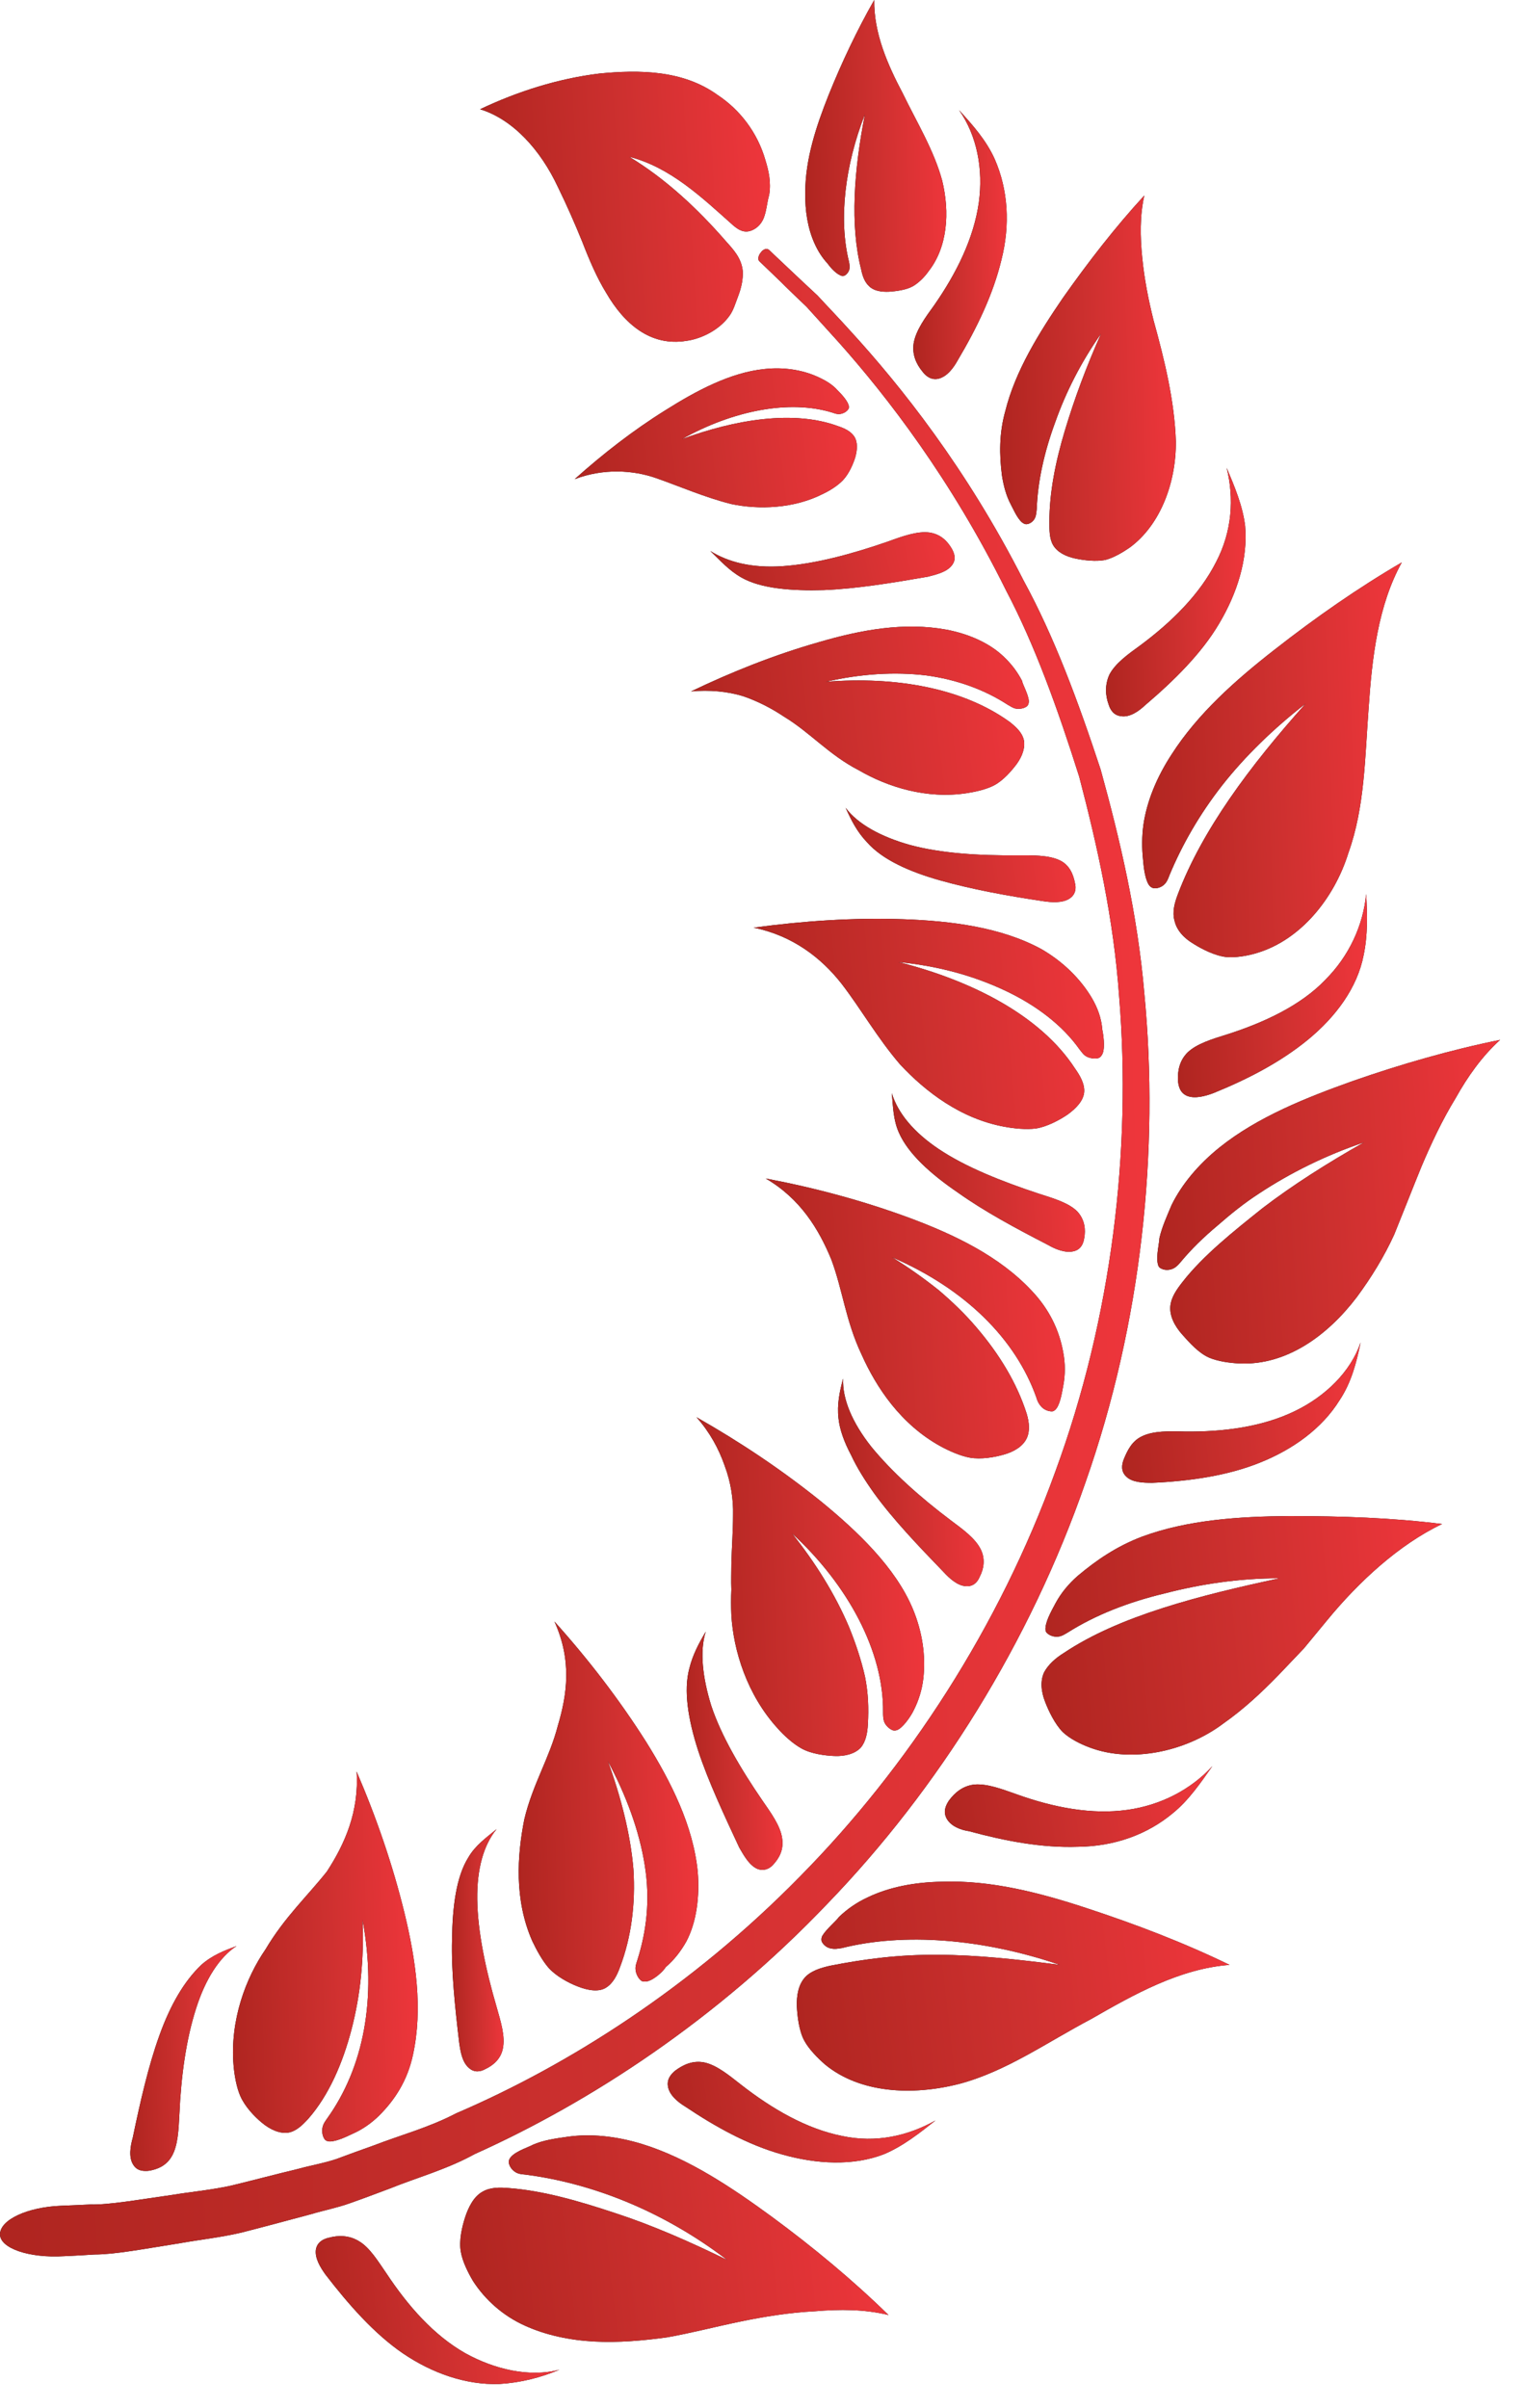 <?xml version="1.0" encoding="UTF-8"?> <svg xmlns="http://www.w3.org/2000/svg" width="19" height="30" viewBox="0 0 19 30" fill="none"> <path d="M9.583 3.115C9.583 3.115 9.677 3.204 9.855 3.372C9.944 3.456 10.054 3.56 10.185 3.681C10.305 3.812 10.447 3.958 10.598 4.126C11.216 4.801 12.043 5.833 12.755 7.236C13.132 7.927 13.43 8.728 13.713 9.587C13.953 10.456 14.173 11.388 14.257 12.372C14.445 14.331 14.226 16.472 13.524 18.467C12.833 20.462 11.687 22.289 10.311 23.713C8.939 25.153 7.359 26.185 5.914 26.834C5.564 27.027 5.192 27.127 4.857 27.263C4.689 27.326 4.522 27.389 4.36 27.446C4.198 27.504 4.035 27.535 3.878 27.582C3.564 27.666 3.271 27.745 3.004 27.813C2.732 27.876 2.476 27.902 2.245 27.944C1.785 28.017 1.429 28.085 1.178 28.085C0.932 28.101 0.796 28.106 0.796 28.106C0.361 28.132 0 28.007 0 27.834C0 27.651 0.345 27.494 0.759 27.478C0.759 27.478 0.885 27.473 1.125 27.462C1.366 27.467 1.711 27.404 2.151 27.342C2.371 27.305 2.617 27.284 2.879 27.227C3.14 27.164 3.418 27.09 3.721 27.017C3.873 26.975 4.03 26.949 4.187 26.897C4.344 26.839 4.501 26.781 4.663 26.724C4.988 26.598 5.344 26.504 5.684 26.326C7.087 25.724 8.62 24.75 9.965 23.378C11.31 22.017 12.451 20.263 13.147 18.336C13.854 16.414 14.1 14.325 13.943 12.409C13.875 11.446 13.671 10.535 13.446 9.676C13.179 8.833 12.896 8.042 12.535 7.356C11.849 5.969 11.049 4.937 10.452 4.267C10.3 4.1 10.164 3.948 10.049 3.822C9.923 3.702 9.813 3.597 9.73 3.513C9.557 3.346 9.463 3.257 9.463 3.257C9.437 3.236 9.447 3.183 9.478 3.147C9.51 3.1 9.557 3.089 9.583 3.115Z" fill="black"></path> <path d="M9.583 3.115C9.583 3.115 9.677 3.204 9.855 3.372C9.944 3.456 10.054 3.56 10.185 3.681C10.305 3.812 10.447 3.958 10.598 4.126C11.216 4.801 12.043 5.833 12.755 7.236C13.132 7.927 13.43 8.728 13.713 9.587C13.953 10.456 14.173 11.388 14.257 12.372C14.445 14.331 14.226 16.472 13.524 18.467C12.833 20.462 11.687 22.289 10.311 23.713C8.939 25.153 7.359 26.185 5.914 26.834C5.564 27.027 5.192 27.127 4.857 27.263C4.689 27.326 4.522 27.389 4.36 27.446C4.198 27.504 4.035 27.535 3.878 27.582C3.564 27.666 3.271 27.745 3.004 27.813C2.732 27.876 2.476 27.902 2.245 27.944C1.785 28.017 1.429 28.085 1.178 28.085C0.932 28.101 0.796 28.106 0.796 28.106C0.361 28.132 0 28.007 0 27.834C0 27.651 0.345 27.494 0.759 27.478C0.759 27.478 0.885 27.473 1.125 27.462C1.366 27.467 1.711 27.404 2.151 27.342C2.371 27.305 2.617 27.284 2.879 27.227C3.14 27.164 3.418 27.09 3.721 27.017C3.873 26.975 4.03 26.949 4.187 26.897C4.344 26.839 4.501 26.781 4.663 26.724C4.988 26.598 5.344 26.504 5.684 26.326C7.087 25.724 8.62 24.75 9.965 23.378C11.31 22.017 12.451 20.263 13.147 18.336C13.854 16.414 14.1 14.325 13.943 12.409C13.875 11.446 13.671 10.535 13.446 9.676C13.179 8.833 12.896 8.042 12.535 7.356C11.849 5.969 11.049 4.937 10.452 4.267C10.3 4.1 10.164 3.948 10.049 3.822C9.923 3.702 9.813 3.597 9.73 3.513C9.557 3.346 9.463 3.257 9.463 3.257C9.437 3.236 9.447 3.183 9.478 3.147C9.51 3.1 9.557 3.089 9.583 3.115Z" fill="url(#paint0_linear_193_4869)"></path> <path d="M9.515 2.717C9.489 2.78 9.442 2.838 9.369 2.869C9.269 2.911 9.196 2.859 9.133 2.806C8.746 2.461 8.353 2.084 7.84 1.953C8.296 2.23 8.694 2.602 9.044 3.005C9.138 3.11 9.238 3.215 9.254 3.377C9.259 3.477 9.238 3.581 9.196 3.691C9.165 3.77 9.138 3.869 9.086 3.937C8.95 4.126 8.714 4.225 8.552 4.246C8.107 4.319 7.778 4.037 7.553 3.649C7.437 3.461 7.343 3.241 7.254 3.011C7.16 2.78 7.061 2.555 6.951 2.33C6.736 1.869 6.391 1.487 5.982 1.361C6.443 1.141 6.951 0.979 7.469 0.916C7.956 0.869 8.505 0.869 8.94 1.183C9.217 1.366 9.437 1.649 9.536 1.995C9.578 2.131 9.609 2.272 9.583 2.429C9.557 2.513 9.552 2.623 9.515 2.717Z" fill="black"></path> <path d="M9.515 2.717C9.489 2.78 9.442 2.838 9.369 2.869C9.269 2.911 9.196 2.859 9.133 2.806C8.746 2.461 8.353 2.084 7.84 1.953C8.296 2.23 8.694 2.602 9.044 3.005C9.138 3.11 9.238 3.215 9.254 3.377C9.259 3.477 9.238 3.581 9.196 3.691C9.165 3.77 9.138 3.869 9.086 3.937C8.95 4.126 8.714 4.225 8.552 4.246C8.107 4.319 7.778 4.037 7.553 3.649C7.437 3.461 7.343 3.241 7.254 3.011C7.16 2.78 7.061 2.555 6.951 2.33C6.736 1.869 6.391 1.487 5.982 1.361C6.443 1.141 6.951 0.979 7.469 0.916C7.956 0.869 8.505 0.869 8.94 1.183C9.217 1.366 9.437 1.649 9.536 1.995C9.578 2.131 9.609 2.272 9.583 2.429C9.557 2.513 9.552 2.623 9.515 2.717Z" fill="url(#paint1_linear_193_4869)"></path> <path d="M10.573 5.047C10.578 5.068 10.578 5.089 10.567 5.1C10.546 5.131 10.505 5.152 10.468 5.157C10.431 5.162 10.405 5.152 10.374 5.141C9.835 4.974 9.128 5.115 8.495 5.471C9.159 5.225 9.892 5.105 10.442 5.309C10.52 5.335 10.599 5.372 10.641 5.435C10.688 5.503 10.682 5.602 10.656 5.696C10.63 5.78 10.578 5.901 10.505 5.979C10.442 6.047 10.342 6.11 10.264 6.147C9.892 6.34 9.447 6.351 9.107 6.278C8.777 6.194 8.479 6.063 8.181 5.958C7.888 5.854 7.516 5.833 7.16 5.969C7.511 5.655 7.888 5.361 8.291 5.11C8.673 4.869 9.102 4.639 9.526 4.597C9.761 4.571 9.992 4.607 10.18 4.691C10.274 4.733 10.368 4.785 10.437 4.864C10.468 4.895 10.552 4.979 10.573 5.047Z" fill="black"></path> <path d="M10.573 5.047C10.578 5.068 10.578 5.089 10.567 5.1C10.546 5.131 10.505 5.152 10.468 5.157C10.431 5.162 10.405 5.152 10.374 5.141C9.835 4.974 9.128 5.115 8.495 5.471C9.159 5.225 9.892 5.105 10.442 5.309C10.52 5.335 10.599 5.372 10.641 5.435C10.688 5.503 10.682 5.602 10.656 5.696C10.63 5.78 10.578 5.901 10.505 5.979C10.442 6.047 10.342 6.11 10.264 6.147C9.892 6.34 9.447 6.351 9.107 6.278C8.777 6.194 8.479 6.063 8.181 5.958C7.888 5.854 7.516 5.833 7.16 5.969C7.511 5.655 7.888 5.361 8.291 5.11C8.673 4.869 9.102 4.639 9.526 4.597C9.761 4.571 9.992 4.607 10.18 4.691C10.274 4.733 10.368 4.785 10.437 4.864C10.468 4.895 10.552 4.979 10.573 5.047Z" fill="url(#paint2_linear_193_4869)"></path> <path d="M11.86 7.042C11.917 6.969 11.891 6.896 11.86 6.838C11.802 6.738 11.718 6.655 11.582 6.634C11.43 6.613 11.242 6.681 11.069 6.744C10.619 6.901 10.153 7.026 9.75 7.053C9.373 7.079 9.075 7.005 8.85 6.864C8.97 6.979 9.08 7.105 9.237 7.194C9.483 7.335 9.871 7.362 10.263 7.351C10.666 7.335 11.111 7.262 11.561 7.184C11.666 7.157 11.797 7.126 11.86 7.042Z" fill="black"></path> <path d="M11.86 7.042C11.917 6.969 11.891 6.896 11.86 6.838C11.802 6.738 11.718 6.655 11.582 6.634C11.43 6.613 11.242 6.681 11.069 6.744C10.619 6.901 10.153 7.026 9.75 7.053C9.373 7.079 9.075 7.005 8.85 6.864C8.97 6.979 9.08 7.105 9.237 7.194C9.483 7.335 9.871 7.362 10.263 7.351C10.666 7.335 11.111 7.262 11.561 7.184C11.666 7.157 11.797 7.126 11.86 7.042Z" fill="url(#paint3_linear_193_4869)"></path> <path d="M12.818 8.733C12.818 8.76 12.813 8.78 12.797 8.796C12.76 8.828 12.703 8.833 12.661 8.828C12.619 8.822 12.588 8.796 12.556 8.78C12.268 8.592 11.923 8.466 11.541 8.414C11.148 8.367 10.724 8.393 10.29 8.493C11.164 8.424 11.996 8.571 12.582 8.995C12.661 9.058 12.734 9.126 12.755 9.215C12.776 9.309 12.739 9.419 12.666 9.519C12.603 9.603 12.499 9.723 12.389 9.781C12.294 9.833 12.153 9.864 12.049 9.88C11.541 9.959 11.054 9.801 10.703 9.597C10.327 9.404 10.096 9.126 9.767 8.927C9.61 8.822 9.437 8.733 9.254 8.671C9.06 8.613 8.84 8.592 8.61 8.613C9.123 8.367 9.651 8.157 10.201 8C10.735 7.843 11.269 7.749 11.787 7.843C12.069 7.896 12.331 8.011 12.509 8.184C12.603 8.273 12.677 8.372 12.734 8.482C12.739 8.524 12.813 8.65 12.818 8.733Z" fill="black"></path> <path d="M12.818 8.733C12.818 8.76 12.813 8.78 12.797 8.796C12.76 8.828 12.703 8.833 12.661 8.828C12.619 8.822 12.588 8.796 12.556 8.78C12.268 8.592 11.923 8.466 11.541 8.414C11.148 8.367 10.724 8.393 10.29 8.493C11.164 8.424 11.996 8.571 12.582 8.995C12.661 9.058 12.734 9.126 12.755 9.215C12.776 9.309 12.739 9.419 12.666 9.519C12.603 9.603 12.499 9.723 12.389 9.781C12.294 9.833 12.153 9.864 12.049 9.88C11.541 9.959 11.054 9.801 10.703 9.597C10.327 9.404 10.096 9.126 9.767 8.927C9.61 8.822 9.437 8.733 9.254 8.671C9.06 8.613 8.84 8.592 8.61 8.613C9.123 8.367 9.651 8.157 10.201 8C10.735 7.843 11.269 7.749 11.787 7.843C12.069 7.896 12.331 8.011 12.509 8.184C12.603 8.273 12.677 8.372 12.734 8.482C12.739 8.524 12.813 8.65 12.818 8.733Z" fill="url(#paint4_linear_193_4869)"></path> <path d="M13.325 11.194C13.404 11.142 13.409 11.063 13.393 11.001C13.372 10.891 13.325 10.776 13.205 10.718C13.064 10.65 12.86 10.655 12.676 10.655C12.19 10.66 11.713 10.629 11.331 10.524C10.98 10.425 10.687 10.268 10.536 10.063C10.604 10.215 10.677 10.362 10.803 10.493C10.991 10.707 11.326 10.859 11.719 10.969C12.111 11.079 12.54 11.158 12.995 11.226C13.1 11.242 13.236 11.252 13.325 11.194Z" fill="black"></path> <path d="M13.325 11.194C13.404 11.142 13.409 11.063 13.393 11.001C13.372 10.891 13.325 10.776 13.205 10.718C13.064 10.65 12.86 10.655 12.676 10.655C12.19 10.66 11.713 10.629 11.331 10.524C10.98 10.425 10.687 10.268 10.536 10.063C10.604 10.215 10.677 10.362 10.803 10.493C10.991 10.707 11.326 10.859 11.719 10.969C12.111 11.079 12.54 11.158 12.995 11.226C13.1 11.242 13.236 11.252 13.325 11.194Z" fill="url(#paint5_linear_193_4869)"></path> <path d="M13.739 13.121C13.728 13.147 13.712 13.168 13.691 13.179C13.644 13.194 13.581 13.184 13.54 13.163C13.498 13.142 13.477 13.105 13.451 13.074C13.236 12.77 12.906 12.519 12.514 12.336C12.121 12.152 11.682 12.032 11.195 11.985C12.105 12.215 12.964 12.65 13.393 13.31C13.456 13.399 13.513 13.498 13.508 13.598C13.503 13.708 13.409 13.807 13.299 13.886C13.199 13.954 13.042 14.037 12.906 14.058C12.786 14.074 12.634 14.058 12.519 14.037C11.969 13.938 11.53 13.598 11.216 13.262C10.928 12.927 10.729 12.571 10.483 12.252C10.232 11.933 9.876 11.655 9.389 11.556C10.012 11.472 10.63 11.43 11.252 11.451C11.849 11.472 12.472 11.55 12.974 11.823C13.246 11.98 13.461 12.194 13.602 12.43C13.676 12.556 13.723 12.687 13.733 12.823C13.744 12.875 13.77 13.037 13.739 13.121Z" fill="black"></path> <path d="M13.739 13.121C13.728 13.147 13.712 13.168 13.691 13.179C13.644 13.194 13.581 13.184 13.54 13.163C13.498 13.142 13.477 13.105 13.451 13.074C13.236 12.77 12.906 12.519 12.514 12.336C12.121 12.152 11.682 12.032 11.195 11.985C12.105 12.215 12.964 12.65 13.393 13.31C13.456 13.399 13.513 13.498 13.508 13.598C13.503 13.708 13.409 13.807 13.299 13.886C13.199 13.954 13.042 14.037 12.906 14.058C12.786 14.074 12.634 14.058 12.519 14.037C11.969 13.938 11.53 13.598 11.216 13.262C10.928 12.927 10.729 12.571 10.483 12.252C10.232 11.933 9.876 11.655 9.389 11.556C10.012 11.472 10.63 11.43 11.252 11.451C11.849 11.472 12.472 11.55 12.974 11.823C13.246 11.98 13.461 12.194 13.602 12.43C13.676 12.556 13.723 12.687 13.733 12.823C13.744 12.875 13.77 13.037 13.739 13.121Z" fill="url(#paint6_linear_193_4869)"></path> <path d="M13.378 15.587C13.466 15.566 13.498 15.493 13.508 15.425C13.529 15.315 13.514 15.194 13.425 15.095C13.32 14.985 13.121 14.927 12.943 14.87C12.483 14.718 12.033 14.54 11.697 14.315C11.383 14.105 11.185 13.864 11.111 13.618C11.127 13.781 11.127 13.948 11.2 14.111C11.315 14.372 11.593 14.624 11.938 14.859C12.263 15.09 12.65 15.299 13.058 15.509C13.147 15.561 13.273 15.613 13.378 15.587Z" fill="black"></path> <path d="M13.378 15.587C13.466 15.566 13.498 15.493 13.508 15.425C13.529 15.315 13.514 15.194 13.425 15.095C13.32 14.985 13.121 14.927 12.943 14.87C12.483 14.718 12.033 14.54 11.697 14.315C11.383 14.105 11.185 13.864 11.111 13.618C11.127 13.781 11.127 13.948 11.2 14.111C11.315 14.372 11.593 14.624 11.938 14.859C12.263 15.09 12.65 15.299 13.058 15.509C13.147 15.561 13.273 15.613 13.378 15.587Z" fill="url(#paint7_linear_193_4869)"></path> <path d="M13.163 17.545C13.148 17.566 13.127 17.582 13.106 17.582C13.053 17.582 13.001 17.556 12.97 17.519C12.938 17.483 12.922 17.446 12.912 17.409C12.656 16.687 12.033 16.058 11.112 15.661C11.316 15.786 11.515 15.928 11.698 16.074C11.87 16.221 12.028 16.373 12.169 16.54C12.451 16.87 12.671 17.231 12.792 17.613C12.823 17.718 12.834 17.828 12.792 17.917C12.745 18.017 12.635 18.085 12.504 18.121C12.394 18.153 12.221 18.184 12.08 18.158C11.965 18.137 11.823 18.074 11.719 18.017C11.222 17.744 10.918 17.284 10.735 16.875C10.536 16.456 10.499 16.069 10.358 15.692C10.201 15.31 9.971 14.933 9.541 14.681C10.154 14.797 10.756 14.959 11.337 15.174C11.897 15.383 12.451 15.65 12.849 16.074C13.08 16.315 13.2 16.582 13.247 16.849C13.273 16.985 13.273 17.127 13.247 17.263C13.237 17.31 13.216 17.472 13.163 17.545Z" fill="black"></path> <path d="M13.163 17.545C13.148 17.566 13.127 17.582 13.106 17.582C13.053 17.582 13.001 17.556 12.97 17.519C12.938 17.483 12.922 17.446 12.912 17.409C12.656 16.687 12.033 16.058 11.112 15.661C11.316 15.786 11.515 15.928 11.698 16.074C11.87 16.221 12.028 16.373 12.169 16.54C12.451 16.87 12.671 17.231 12.792 17.613C12.823 17.718 12.834 17.828 12.792 17.917C12.745 18.017 12.635 18.085 12.504 18.121C12.394 18.153 12.221 18.184 12.08 18.158C11.965 18.137 11.823 18.074 11.719 18.017C11.222 17.744 10.918 17.284 10.735 16.875C10.536 16.456 10.499 16.069 10.358 15.692C10.201 15.31 9.971 14.933 9.541 14.681C10.154 14.797 10.756 14.959 11.337 15.174C11.897 15.383 12.451 15.65 12.849 16.074C13.08 16.315 13.2 16.582 13.247 16.849C13.273 16.985 13.273 17.127 13.247 17.263C13.237 17.31 13.216 17.472 13.163 17.545Z" fill="url(#paint8_linear_193_4869)"></path> <path d="M12.038 19.76C12.127 19.765 12.179 19.708 12.205 19.645C12.257 19.545 12.278 19.425 12.221 19.305C12.153 19.163 11.991 19.048 11.844 18.938C11.462 18.65 11.116 18.341 10.855 18.022C10.619 17.723 10.494 17.43 10.504 17.174C10.462 17.331 10.426 17.493 10.447 17.671C10.462 17.812 10.52 17.969 10.604 18.127C10.677 18.284 10.776 18.441 10.891 18.603C11.127 18.928 11.436 19.252 11.755 19.582C11.828 19.661 11.928 19.755 12.038 19.76Z" fill="black"></path> <path d="M12.038 19.76C12.127 19.765 12.179 19.708 12.205 19.645C12.257 19.545 12.278 19.425 12.221 19.305C12.153 19.163 11.991 19.048 11.844 18.938C11.462 18.65 11.116 18.341 10.855 18.022C10.619 17.723 10.494 17.43 10.504 17.174C10.462 17.331 10.426 17.493 10.447 17.671C10.462 17.812 10.52 17.969 10.604 18.127C10.677 18.284 10.776 18.441 10.891 18.603C11.127 18.928 11.436 19.252 11.755 19.582C11.828 19.661 11.928 19.755 12.038 19.76Z" fill="url(#paint9_linear_193_4869)"></path> <path d="M11.2 21.54C11.174 21.556 11.153 21.561 11.127 21.556C11.08 21.54 11.033 21.493 11.017 21.451C11.002 21.409 11.002 21.367 11.002 21.331C11.012 20.577 10.567 19.744 9.866 19.1C10.159 19.467 10.405 19.86 10.578 20.268C10.661 20.472 10.729 20.676 10.777 20.886C10.818 21.09 10.824 21.284 10.813 21.477C10.808 21.587 10.787 21.697 10.724 21.771C10.651 21.849 10.525 21.881 10.394 21.875C10.279 21.87 10.107 21.849 9.986 21.781C9.882 21.724 9.766 21.619 9.688 21.53C9.306 21.111 9.138 20.561 9.112 20.121C9.107 20.011 9.107 19.907 9.112 19.802C9.107 19.692 9.112 19.587 9.112 19.483C9.117 19.273 9.133 19.074 9.133 18.875C9.138 18.681 9.107 18.467 9.028 18.257C8.955 18.048 8.845 17.844 8.678 17.655C9.222 17.964 9.74 18.31 10.227 18.702C10.688 19.079 11.159 19.53 11.373 20.043C11.493 20.331 11.535 20.629 11.504 20.907C11.488 21.048 11.446 21.184 11.384 21.305C11.363 21.352 11.279 21.488 11.2 21.54Z" fill="black"></path> <path d="M11.2 21.54C11.174 21.556 11.153 21.561 11.127 21.556C11.08 21.54 11.033 21.493 11.017 21.451C11.002 21.409 11.002 21.367 11.002 21.331C11.012 20.577 10.567 19.744 9.866 19.1C10.159 19.467 10.405 19.86 10.578 20.268C10.661 20.472 10.729 20.676 10.777 20.886C10.818 21.09 10.824 21.284 10.813 21.477C10.808 21.587 10.787 21.697 10.724 21.771C10.651 21.849 10.525 21.881 10.394 21.875C10.279 21.87 10.107 21.849 9.986 21.781C9.882 21.724 9.766 21.619 9.688 21.53C9.306 21.111 9.138 20.561 9.112 20.121C9.107 20.011 9.107 19.907 9.112 19.802C9.107 19.692 9.112 19.587 9.112 19.483C9.117 19.273 9.133 19.074 9.133 18.875C9.138 18.681 9.107 18.467 9.028 18.257C8.955 18.048 8.845 17.844 8.678 17.655C9.222 17.964 9.74 18.31 10.227 18.702C10.688 19.079 11.159 19.53 11.373 20.043C11.493 20.331 11.535 20.629 11.504 20.907C11.488 21.048 11.446 21.184 11.384 21.305C11.363 21.352 11.279 21.488 11.2 21.54Z" fill="url(#paint10_linear_193_4869)"></path> <path d="M9.431 23.279C9.515 23.315 9.588 23.279 9.63 23.232C9.709 23.148 9.766 23.043 9.745 22.902C9.724 22.745 9.604 22.582 9.499 22.43C9.227 22.033 8.986 21.624 8.861 21.247C8.756 20.907 8.714 20.572 8.793 20.326C8.709 20.467 8.63 20.614 8.588 20.786C8.515 21.059 8.573 21.42 8.698 21.807C8.824 22.19 9.023 22.614 9.211 23.017C9.269 23.116 9.332 23.232 9.431 23.279Z" fill="black"></path> <path d="M9.431 23.279C9.515 23.315 9.588 23.279 9.63 23.232C9.709 23.148 9.766 23.043 9.745 22.902C9.724 22.745 9.604 22.582 9.499 22.43C9.227 22.033 8.986 21.624 8.861 21.247C8.756 20.907 8.714 20.572 8.793 20.326C8.709 20.467 8.63 20.614 8.588 20.786C8.515 21.059 8.573 21.42 8.698 21.807C8.824 22.19 9.023 22.614 9.211 23.017C9.269 23.116 9.332 23.232 9.431 23.279Z" fill="url(#paint11_linear_193_4869)"></path> <path d="M8.065 24.682C8.039 24.687 8.013 24.687 7.992 24.677C7.95 24.645 7.924 24.588 7.919 24.541C7.913 24.493 7.929 24.457 7.94 24.42C8.055 24.059 8.102 23.671 8.034 23.242C7.966 22.807 7.803 22.368 7.573 21.938C7.735 22.383 7.856 22.849 7.892 23.289C7.919 23.718 7.866 24.132 7.725 24.504C7.688 24.608 7.636 24.708 7.552 24.76C7.463 24.818 7.327 24.797 7.196 24.745C7.086 24.703 6.929 24.619 6.835 24.514C6.757 24.425 6.683 24.289 6.631 24.179C6.406 23.666 6.443 23.116 6.532 22.666C6.636 22.226 6.846 21.902 6.95 21.498C7.065 21.111 7.128 20.687 6.908 20.2C7.327 20.666 7.714 21.169 8.049 21.697C8.363 22.2 8.636 22.745 8.693 23.315C8.719 23.629 8.678 23.944 8.552 24.184C8.484 24.305 8.4 24.415 8.295 24.504C8.269 24.551 8.154 24.661 8.065 24.682Z" fill="black"></path> <path d="M8.065 24.682C8.039 24.687 8.013 24.687 7.992 24.677C7.95 24.645 7.924 24.588 7.919 24.541C7.913 24.493 7.929 24.457 7.94 24.42C8.055 24.059 8.102 23.671 8.034 23.242C7.966 22.807 7.803 22.368 7.573 21.938C7.735 22.383 7.856 22.849 7.892 23.289C7.919 23.718 7.866 24.132 7.725 24.504C7.688 24.608 7.636 24.708 7.552 24.76C7.463 24.818 7.327 24.797 7.196 24.745C7.086 24.703 6.929 24.619 6.835 24.514C6.757 24.425 6.683 24.289 6.631 24.179C6.406 23.666 6.443 23.116 6.532 22.666C6.636 22.226 6.846 21.902 6.95 21.498C7.065 21.111 7.128 20.687 6.908 20.2C7.327 20.666 7.714 21.169 8.049 21.697C8.363 22.2 8.636 22.745 8.693 23.315C8.719 23.629 8.678 23.944 8.552 24.184C8.484 24.305 8.4 24.415 8.295 24.504C8.269 24.551 8.154 24.661 8.065 24.682Z" fill="url(#paint12_linear_193_4869)"></path> <path d="M5.841 25.76C5.909 25.823 5.988 25.808 6.045 25.776C6.145 25.729 6.239 25.65 6.265 25.52C6.297 25.368 6.239 25.184 6.187 25.001C6.051 24.535 5.951 24.064 5.946 23.661C5.941 23.284 6.024 22.985 6.187 22.786C6.061 22.891 5.925 22.985 5.836 23.137C5.684 23.378 5.637 23.755 5.632 24.158C5.621 24.551 5.668 24.996 5.721 25.446C5.737 25.556 5.757 25.687 5.841 25.76Z" fill="black"></path> <path d="M5.841 25.76C5.909 25.823 5.988 25.808 6.045 25.776C6.145 25.729 6.239 25.65 6.265 25.52C6.297 25.368 6.239 25.184 6.187 25.001C6.051 24.535 5.951 24.064 5.946 23.661C5.941 23.284 6.024 22.985 6.187 22.786C6.061 22.891 5.925 22.985 5.836 23.137C5.684 23.378 5.637 23.755 5.632 24.158C5.621 24.551 5.668 24.996 5.721 25.446C5.737 25.556 5.757 25.687 5.841 25.76Z" fill="url(#paint13_linear_193_4869)"></path> <path d="M4.108 26.677C4.082 26.677 4.056 26.666 4.046 26.651C4.014 26.609 4.009 26.546 4.019 26.499C4.03 26.451 4.056 26.42 4.077 26.389C4.527 25.76 4.7 24.902 4.517 23.917C4.537 24.41 4.49 24.855 4.38 25.279C4.271 25.698 4.098 26.101 3.841 26.394C3.768 26.473 3.69 26.551 3.59 26.567C3.486 26.582 3.365 26.53 3.26 26.441C3.171 26.368 3.051 26.242 2.994 26.111C2.946 26.001 2.92 25.849 2.91 25.729C2.863 25.169 3.062 24.64 3.308 24.284C3.543 23.886 3.831 23.619 4.072 23.315C4.297 22.97 4.475 22.567 4.443 22.069C4.689 22.64 4.893 23.232 5.04 23.834C5.181 24.415 5.27 25.027 5.145 25.598C5.077 25.917 4.92 26.158 4.726 26.352C4.626 26.451 4.511 26.53 4.391 26.582C4.344 26.603 4.203 26.677 4.108 26.677Z" fill="black"></path> <path d="M4.108 26.677C4.082 26.677 4.056 26.666 4.046 26.651C4.014 26.609 4.009 26.546 4.019 26.499C4.03 26.451 4.056 26.42 4.077 26.389C4.527 25.76 4.7 24.902 4.517 23.917C4.537 24.41 4.49 24.855 4.38 25.279C4.271 25.698 4.098 26.101 3.841 26.394C3.768 26.473 3.69 26.551 3.59 26.567C3.486 26.582 3.365 26.53 3.26 26.441C3.171 26.368 3.051 26.242 2.994 26.111C2.946 26.001 2.92 25.849 2.91 25.729C2.863 25.169 3.062 24.64 3.308 24.284C3.543 23.886 3.831 23.619 4.072 23.315C4.297 22.97 4.475 22.567 4.443 22.069C4.689 22.64 4.893 23.232 5.04 23.834C5.181 24.415 5.27 25.027 5.145 25.598C5.077 25.917 4.92 26.158 4.726 26.352C4.626 26.451 4.511 26.53 4.391 26.582C4.344 26.603 4.203 26.677 4.108 26.677Z" fill="url(#paint14_linear_193_4869)"></path> <path d="M1.659 26.965C1.706 27.043 1.78 27.048 1.848 27.043C1.958 27.027 2.073 26.98 2.141 26.86C2.219 26.724 2.225 26.525 2.235 26.341C2.256 25.86 2.319 25.404 2.444 25.017C2.559 24.656 2.732 24.383 2.947 24.242C2.795 24.299 2.643 24.357 2.507 24.478C2.293 24.682 2.12 24.98 1.984 25.362C1.848 25.739 1.748 26.179 1.654 26.63C1.623 26.739 1.602 26.876 1.659 26.965Z" fill="black"></path> <path d="M1.659 26.965C1.706 27.043 1.78 27.048 1.848 27.043C1.958 27.027 2.073 26.98 2.141 26.86C2.219 26.724 2.225 26.525 2.235 26.341C2.256 25.86 2.319 25.404 2.444 25.017C2.559 24.656 2.732 24.383 2.947 24.242C2.795 24.299 2.643 24.357 2.507 24.478C2.293 24.682 2.12 24.98 1.984 25.362C1.848 25.739 1.748 26.179 1.654 26.63C1.623 26.739 1.602 26.876 1.659 26.965Z" fill="url(#paint15_linear_193_4869)"></path> <path d="M10.468 3.429C10.483 3.44 10.504 3.44 10.52 3.435C10.551 3.419 10.578 3.382 10.583 3.351C10.588 3.32 10.583 3.288 10.578 3.262C10.447 2.738 10.525 2.063 10.776 1.424C10.64 2.121 10.588 2.801 10.729 3.356C10.745 3.435 10.771 3.513 10.829 3.566C10.886 3.623 10.98 3.639 11.08 3.634C11.164 3.628 11.289 3.613 11.373 3.566C11.446 3.524 11.52 3.45 11.567 3.382C11.807 3.079 11.834 2.644 11.739 2.251C11.635 1.869 11.425 1.529 11.247 1.162C11.059 0.806 10.886 0.414 10.892 0C10.677 0.377 10.489 0.775 10.326 1.178C10.169 1.571 10.033 1.984 10.033 2.393C10.028 2.628 10.065 2.848 10.148 3.032C10.19 3.126 10.243 3.21 10.311 3.283C10.332 3.314 10.405 3.403 10.468 3.429Z" fill="black"></path> <path d="M10.468 3.429C10.483 3.44 10.504 3.44 10.52 3.435C10.551 3.419 10.578 3.382 10.583 3.351C10.588 3.32 10.583 3.288 10.578 3.262C10.447 2.738 10.525 2.063 10.776 1.424C10.64 2.121 10.588 2.801 10.729 3.356C10.745 3.435 10.771 3.513 10.829 3.566C10.886 3.623 10.98 3.639 11.08 3.634C11.164 3.628 11.289 3.613 11.373 3.566C11.446 3.524 11.52 3.45 11.567 3.382C11.807 3.079 11.834 2.644 11.739 2.251C11.635 1.869 11.425 1.529 11.247 1.162C11.059 0.806 10.886 0.414 10.892 0C10.677 0.377 10.489 0.775 10.326 1.178C10.169 1.571 10.033 1.984 10.033 2.393C10.028 2.628 10.065 2.848 10.148 3.032C10.19 3.126 10.243 3.21 10.311 3.283C10.332 3.314 10.405 3.403 10.468 3.429Z" fill="url(#paint16_linear_193_4869)"></path> <path d="M11.692 4.718C11.603 4.738 11.535 4.686 11.493 4.629C11.415 4.534 11.363 4.419 11.383 4.278C11.41 4.115 11.53 3.953 11.64 3.801C11.917 3.403 12.132 2.969 12.195 2.524C12.252 2.11 12.174 1.691 11.949 1.372C12.121 1.56 12.289 1.749 12.394 1.984C12.561 2.367 12.587 2.801 12.477 3.236C12.373 3.67 12.169 4.089 11.933 4.487C11.881 4.581 11.802 4.691 11.692 4.718Z" fill="black"></path> <path d="M11.692 4.718C11.603 4.738 11.535 4.686 11.493 4.629C11.415 4.534 11.363 4.419 11.383 4.278C11.41 4.115 11.53 3.953 11.64 3.801C11.917 3.403 12.132 2.969 12.195 2.524C12.252 2.11 12.174 1.691 11.949 1.372C12.121 1.56 12.289 1.749 12.394 1.984C12.561 2.367 12.587 2.801 12.477 3.236C12.373 3.67 12.169 4.089 11.933 4.487C11.881 4.581 11.802 4.691 11.692 4.718Z" fill="url(#paint17_linear_193_4869)"></path> <path d="M12.734 6.508C12.755 6.524 12.776 6.534 12.797 6.529C12.839 6.524 12.881 6.487 12.896 6.45C12.912 6.414 12.912 6.377 12.917 6.341C12.928 6 13.011 5.628 13.148 5.257C13.278 4.89 13.467 4.513 13.718 4.157C13.535 4.566 13.388 4.963 13.268 5.361C13.148 5.759 13.074 6.142 13.074 6.503C13.074 6.602 13.074 6.712 13.121 6.791C13.174 6.88 13.278 6.932 13.399 6.958C13.498 6.979 13.655 7 13.776 6.974C13.875 6.948 13.99 6.88 14.074 6.822C14.461 6.539 14.655 6.005 14.65 5.498C14.634 4.995 14.508 4.482 14.372 3.99C14.309 3.738 14.257 3.477 14.231 3.209C14.205 2.948 14.2 2.691 14.257 2.435C13.891 2.833 13.556 3.267 13.242 3.712C12.949 4.141 12.65 4.618 12.525 5.121C12.446 5.403 12.451 5.67 12.483 5.922C12.504 6.053 12.535 6.173 12.593 6.283C12.614 6.32 12.671 6.456 12.734 6.508Z" fill="black"></path> <path d="M12.734 6.508C12.755 6.524 12.776 6.534 12.797 6.529C12.839 6.524 12.881 6.487 12.896 6.45C12.912 6.414 12.912 6.377 12.917 6.341C12.928 6 13.011 5.628 13.148 5.257C13.278 4.89 13.467 4.513 13.718 4.157C13.535 4.566 13.388 4.963 13.268 5.361C13.148 5.759 13.074 6.142 13.074 6.503C13.074 6.602 13.074 6.712 13.121 6.791C13.174 6.88 13.278 6.932 13.399 6.958C13.498 6.979 13.655 7 13.776 6.974C13.875 6.948 13.99 6.88 14.074 6.822C14.461 6.539 14.655 6.005 14.65 5.498C14.634 4.995 14.508 4.482 14.372 3.99C14.309 3.738 14.257 3.477 14.231 3.209C14.205 2.948 14.2 2.691 14.257 2.435C13.891 2.833 13.556 3.267 13.242 3.712C12.949 4.141 12.65 4.618 12.525 5.121C12.446 5.403 12.451 5.67 12.483 5.922C12.504 6.053 12.535 6.173 12.593 6.283C12.614 6.32 12.671 6.456 12.734 6.508Z" fill="url(#paint18_linear_193_4869)"></path> <path d="M13.969 8.922C13.875 8.912 13.833 8.843 13.812 8.775C13.77 8.66 13.765 8.529 13.822 8.404C13.896 8.262 14.058 8.147 14.21 8.037C14.597 7.749 14.948 7.404 15.152 7C15.351 6.618 15.377 6.21 15.283 5.828C15.382 6.063 15.482 6.299 15.513 6.55C15.55 6.964 15.413 7.393 15.188 7.77C14.969 8.142 14.623 8.482 14.272 8.781C14.189 8.859 14.079 8.938 13.969 8.922Z" fill="black"></path> <path d="M13.969 8.922C13.875 8.912 13.833 8.843 13.812 8.775C13.77 8.66 13.765 8.529 13.822 8.404C13.896 8.262 14.058 8.147 14.21 8.037C14.597 7.749 14.948 7.404 15.152 7C15.351 6.618 15.377 6.21 15.283 5.828C15.382 6.063 15.482 6.299 15.513 6.55C15.55 6.964 15.413 7.393 15.188 7.77C14.969 8.142 14.623 8.482 14.272 8.781C14.189 8.859 14.079 8.938 13.969 8.922Z" fill="url(#paint19_linear_193_4869)"></path> <path d="M14.309 11.016C14.325 11.043 14.346 11.058 14.367 11.063C14.419 11.074 14.477 11.048 14.508 11.016C14.54 10.985 14.555 10.943 14.571 10.901C14.728 10.524 14.943 10.147 15.225 9.786C15.508 9.425 15.869 9.074 16.267 8.765C15.565 9.55 14.979 10.341 14.676 11.137C14.634 11.247 14.602 11.362 14.634 11.472C14.66 11.587 14.749 11.687 14.874 11.76C14.974 11.823 15.136 11.906 15.277 11.922C15.398 11.933 15.55 11.906 15.665 11.87C16.204 11.707 16.623 11.194 16.8 10.624C17.005 10.053 17.005 9.435 17.052 8.817C17.094 8.199 17.167 7.545 17.465 7.006C16.926 7.32 16.392 7.692 15.885 8.089C15.393 8.472 14.922 8.891 14.597 9.398C14.409 9.686 14.288 9.985 14.246 10.273C14.226 10.419 14.226 10.566 14.241 10.707C14.246 10.76 14.257 10.927 14.309 11.016Z" fill="black"></path> <path d="M14.309 11.016C14.325 11.043 14.346 11.058 14.367 11.063C14.419 11.074 14.477 11.048 14.508 11.016C14.54 10.985 14.555 10.943 14.571 10.901C14.728 10.524 14.943 10.147 15.225 9.786C15.508 9.425 15.869 9.074 16.267 8.765C15.565 9.55 14.979 10.341 14.676 11.137C14.634 11.247 14.602 11.362 14.634 11.472C14.66 11.587 14.749 11.687 14.874 11.76C14.974 11.823 15.136 11.906 15.277 11.922C15.398 11.933 15.55 11.906 15.665 11.87C16.204 11.707 16.623 11.194 16.8 10.624C17.005 10.053 17.005 9.435 17.052 8.817C17.094 8.199 17.167 7.545 17.465 7.006C16.926 7.32 16.392 7.692 15.885 8.089C15.393 8.472 14.922 8.891 14.597 9.398C14.409 9.686 14.288 9.985 14.246 10.273C14.226 10.419 14.226 10.566 14.241 10.707C14.246 10.76 14.257 10.927 14.309 11.016Z" fill="url(#paint20_linear_193_4869)"></path> <path d="M14.786 13.65C14.702 13.613 14.681 13.53 14.676 13.456C14.671 13.336 14.697 13.21 14.796 13.111C14.911 13.001 15.105 12.943 15.288 12.886C15.749 12.739 16.209 12.524 16.513 12.205C16.806 11.912 16.984 11.529 17.021 11.137C17.036 11.393 17.042 11.65 16.989 11.901C16.911 12.304 16.644 12.666 16.293 12.954C15.948 13.236 15.54 13.446 15.116 13.618C15.016 13.655 14.885 13.692 14.786 13.65Z" fill="black"></path> <path d="M14.786 13.65C14.702 13.613 14.681 13.53 14.676 13.456C14.671 13.336 14.697 13.21 14.796 13.111C14.911 13.001 15.105 12.943 15.288 12.886C15.749 12.739 16.209 12.524 16.513 12.205C16.806 11.912 16.984 11.529 17.021 11.137C17.036 11.393 17.042 11.65 16.989 11.901C16.911 12.304 16.644 12.666 16.293 12.954C15.948 13.236 15.54 13.446 15.116 13.618C15.016 13.655 14.885 13.692 14.786 13.65Z" fill="url(#paint21_linear_193_4869)"></path> <path d="M14.424 15.739C14.43 15.771 14.44 15.791 14.466 15.802C14.513 15.828 14.576 15.823 14.618 15.802C14.66 15.781 14.686 15.75 14.717 15.713C14.848 15.556 15 15.409 15.168 15.268C15.33 15.127 15.497 14.99 15.691 14.865C16.073 14.613 16.513 14.393 16.994 14.231C16.539 14.488 16.11 14.76 15.733 15.048C15.372 15.336 14.99 15.64 14.733 15.97C14.66 16.064 14.592 16.158 14.581 16.273C14.571 16.394 14.634 16.519 14.733 16.629C14.817 16.723 14.932 16.854 15.063 16.912C15.173 16.959 15.325 16.98 15.445 16.985C16.026 17.011 16.539 16.64 16.905 16.158C17.083 15.917 17.245 15.655 17.371 15.378C17.486 15.095 17.596 14.812 17.711 14.53C17.831 14.247 17.968 13.954 18.135 13.681C18.287 13.409 18.465 13.158 18.69 12.954C18.072 13.079 17.455 13.257 16.853 13.467C16.282 13.671 15.67 13.912 15.194 14.294C14.927 14.509 14.723 14.755 14.597 15.011C14.54 15.147 14.477 15.284 14.445 15.425C14.445 15.477 14.403 15.645 14.424 15.739Z" fill="black"></path> <path d="M14.424 15.739C14.43 15.771 14.44 15.791 14.466 15.802C14.513 15.828 14.576 15.823 14.618 15.802C14.66 15.781 14.686 15.75 14.717 15.713C14.848 15.556 15 15.409 15.168 15.268C15.33 15.127 15.497 14.99 15.691 14.865C16.073 14.613 16.513 14.393 16.994 14.231C16.539 14.488 16.11 14.76 15.733 15.048C15.372 15.336 14.99 15.64 14.733 15.97C14.66 16.064 14.592 16.158 14.581 16.273C14.571 16.394 14.634 16.519 14.733 16.629C14.817 16.723 14.932 16.854 15.063 16.912C15.173 16.959 15.325 16.98 15.445 16.985C16.026 17.011 16.539 16.64 16.905 16.158C17.083 15.917 17.245 15.655 17.371 15.378C17.486 15.095 17.596 14.812 17.711 14.53C17.831 14.247 17.968 13.954 18.135 13.681C18.287 13.409 18.465 13.158 18.69 12.954C18.072 13.079 17.455 13.257 16.853 13.467C16.282 13.671 15.67 13.912 15.194 14.294C14.927 14.509 14.723 14.755 14.597 15.011C14.54 15.147 14.477 15.284 14.445 15.425C14.445 15.477 14.403 15.645 14.424 15.739Z" fill="url(#paint22_linear_193_4869)"></path> <path d="M14.032 18.394C13.964 18.331 13.974 18.247 14.001 18.179C14.048 18.064 14.105 17.949 14.231 17.891C14.372 17.823 14.571 17.828 14.759 17.833C15.241 17.839 15.728 17.776 16.136 17.577C16.513 17.394 16.827 17.09 16.952 16.723C16.9 16.975 16.837 17.221 16.691 17.441C16.471 17.797 16.105 18.058 15.696 18.221C15.293 18.383 14.828 18.451 14.356 18.472C14.241 18.472 14.105 18.467 14.032 18.394Z" fill="black"></path> <path d="M14.032 18.394C13.964 18.331 13.974 18.247 14.001 18.179C14.048 18.064 14.105 17.949 14.231 17.891C14.372 17.823 14.571 17.828 14.759 17.833C15.241 17.839 15.728 17.776 16.136 17.577C16.513 17.394 16.827 17.09 16.952 16.723C16.9 16.975 16.837 17.221 16.691 17.441C16.471 17.797 16.105 18.058 15.696 18.221C15.293 18.383 14.828 18.451 14.356 18.472C14.241 18.472 14.105 18.467 14.032 18.394Z" fill="url(#paint23_linear_193_4869)"></path> <path d="M13.027 20.268C13.021 20.299 13.027 20.326 13.042 20.341C13.079 20.378 13.137 20.394 13.184 20.388C13.231 20.383 13.267 20.357 13.304 20.336C13.644 20.121 14.053 19.959 14.513 19.849C14.958 19.734 15.434 19.661 15.942 19.661C14.947 19.875 13.948 20.127 13.252 20.593C13.152 20.655 13.063 20.734 13.011 20.828C12.959 20.933 12.969 21.069 13.021 21.2C13.063 21.31 13.142 21.477 13.241 21.577C13.33 21.661 13.466 21.729 13.582 21.771C14.1 21.964 14.775 21.823 15.246 21.467C15.492 21.294 15.712 21.09 15.926 20.87L16.245 20.535C16.345 20.415 16.439 20.299 16.539 20.179C16.926 19.708 17.428 19.242 17.967 18.985C17.345 18.907 16.711 18.886 16.062 18.886C15.44 18.891 14.796 18.933 14.23 19.142C13.911 19.263 13.66 19.436 13.43 19.629C13.315 19.729 13.22 19.844 13.152 19.97C13.126 20.022 13.037 20.169 13.027 20.268Z" fill="black"></path> <path d="M13.027 20.268C13.021 20.299 13.027 20.326 13.042 20.341C13.079 20.378 13.137 20.394 13.184 20.388C13.231 20.383 13.267 20.357 13.304 20.336C13.644 20.121 14.053 19.959 14.513 19.849C14.958 19.734 15.434 19.661 15.942 19.661C14.947 19.875 13.948 20.127 13.252 20.593C13.152 20.655 13.063 20.734 13.011 20.828C12.959 20.933 12.969 21.069 13.021 21.2C13.063 21.31 13.142 21.477 13.241 21.577C13.33 21.661 13.466 21.729 13.582 21.771C14.1 21.964 14.775 21.823 15.246 21.467C15.492 21.294 15.712 21.09 15.926 20.87L16.245 20.535C16.345 20.415 16.439 20.299 16.539 20.179C16.926 19.708 17.428 19.242 17.967 18.985C17.345 18.907 16.711 18.886 16.062 18.886C15.44 18.891 14.796 18.933 14.23 19.142C13.911 19.263 13.66 19.436 13.43 19.629C13.315 19.729 13.22 19.844 13.152 19.97C13.126 20.022 13.037 20.169 13.027 20.268Z" fill="url(#paint24_linear_193_4869)"></path> <path d="M11.792 22.65C11.75 22.567 11.781 22.493 11.823 22.43C11.896 22.331 11.996 22.247 12.137 22.231C12.299 22.216 12.488 22.289 12.666 22.352C13.132 22.519 13.603 22.608 14.047 22.546C14.461 22.488 14.838 22.294 15.105 22.001C14.958 22.21 14.812 22.425 14.613 22.587C14.293 22.854 13.885 23.001 13.43 23.006C12.98 23.022 12.519 22.933 12.074 22.812C11.97 22.797 11.844 22.75 11.792 22.65Z" fill="black"></path> <path d="M11.792 22.65C11.75 22.567 11.781 22.493 11.823 22.43C11.896 22.331 11.996 22.247 12.137 22.231C12.299 22.216 12.488 22.289 12.666 22.352C13.132 22.519 13.603 22.608 14.047 22.546C14.461 22.488 14.838 22.294 15.105 22.001C14.958 22.21 14.812 22.425 14.613 22.587C14.293 22.854 13.885 23.001 13.43 23.006C12.98 23.022 12.519 22.933 12.074 22.812C11.97 22.797 11.844 22.75 11.792 22.65Z" fill="url(#paint25_linear_193_4869)"></path> <path d="M10.248 24.111C10.232 24.137 10.232 24.163 10.237 24.184C10.258 24.232 10.31 24.268 10.357 24.273C10.405 24.284 10.447 24.273 10.488 24.268C11.258 24.074 12.242 24.148 13.205 24.477C12.687 24.41 12.168 24.352 11.687 24.352C11.2 24.347 10.771 24.404 10.342 24.488C10.227 24.514 10.106 24.551 10.033 24.629C9.949 24.718 9.923 24.855 9.928 24.996C9.934 25.116 9.955 25.305 10.023 25.425C10.08 25.53 10.19 25.64 10.279 25.718C10.713 26.075 11.362 26.111 11.954 25.959C12.54 25.802 13.037 25.446 13.592 25.153C14.131 24.844 14.696 24.525 15.319 24.477C14.749 24.2 14.147 23.97 13.54 23.771C12.954 23.577 12.341 23.42 11.739 23.441C11.394 23.446 11.075 23.509 10.813 23.635C10.677 23.697 10.556 23.781 10.452 23.881C10.426 23.922 10.295 24.032 10.248 24.111Z" fill="black"></path> <path d="M10.248 24.111C10.232 24.137 10.232 24.163 10.237 24.184C10.258 24.232 10.31 24.268 10.357 24.273C10.405 24.284 10.447 24.273 10.488 24.268C11.258 24.074 12.242 24.148 13.205 24.477C12.687 24.41 12.168 24.352 11.687 24.352C11.2 24.347 10.771 24.404 10.342 24.488C10.227 24.514 10.106 24.551 10.033 24.629C9.949 24.718 9.923 24.855 9.928 24.996C9.934 25.116 9.955 25.305 10.023 25.425C10.08 25.53 10.19 25.64 10.279 25.718C10.713 26.075 11.362 26.111 11.954 25.959C12.54 25.802 13.037 25.446 13.592 25.153C14.131 24.844 14.696 24.525 15.319 24.477C14.749 24.2 14.147 23.97 13.54 23.771C12.954 23.577 12.341 23.42 11.739 23.441C11.394 23.446 11.075 23.509 10.813 23.635C10.677 23.697 10.556 23.781 10.452 23.881C10.426 23.922 10.295 24.032 10.248 24.111Z" fill="url(#paint26_linear_193_4869)"></path> <path d="M8.322 25.991C8.306 25.897 8.364 25.834 8.416 25.792C8.516 25.719 8.631 25.666 8.772 25.692C8.929 25.724 9.086 25.855 9.233 25.97C9.615 26.268 10.044 26.52 10.494 26.609C10.913 26.698 11.31 26.609 11.656 26.415C11.457 26.572 11.253 26.734 11.017 26.834C10.63 26.986 10.169 26.959 9.746 26.839C9.316 26.719 8.913 26.494 8.537 26.242C8.442 26.185 8.338 26.096 8.322 25.991Z" fill="black"></path> <path d="M8.322 25.991C8.306 25.897 8.364 25.834 8.416 25.792C8.516 25.719 8.631 25.666 8.772 25.692C8.929 25.724 9.086 25.855 9.233 25.97C9.615 26.268 10.044 26.52 10.494 26.609C10.913 26.698 11.31 26.609 11.656 26.415C11.457 26.572 11.253 26.734 11.017 26.834C10.63 26.986 10.169 26.959 9.746 26.839C9.316 26.719 8.913 26.494 8.537 26.242C8.442 26.185 8.338 26.096 8.322 25.991Z" fill="url(#paint27_linear_193_4869)"></path> <path d="M6.37 26.865C6.349 26.886 6.338 26.912 6.338 26.933C6.343 26.986 6.38 27.033 6.422 27.059C6.464 27.085 6.506 27.085 6.548 27.09C7.359 27.195 8.243 27.53 9.06 28.153C8.589 27.923 8.123 27.719 7.673 27.572C7.218 27.42 6.762 27.289 6.343 27.258C6.223 27.247 6.103 27.247 6.008 27.305C5.904 27.363 5.836 27.494 5.794 27.624C5.757 27.74 5.715 27.912 5.742 28.054C5.763 28.174 5.831 28.31 5.893 28.415C6.045 28.651 6.27 28.85 6.537 28.97C6.799 29.09 7.102 29.153 7.401 29.169C7.699 29.185 8.008 29.159 8.311 29.117C8.61 29.064 8.908 28.986 9.212 28.923C9.515 28.86 9.834 28.808 10.154 28.792C10.463 28.766 10.771 28.766 11.07 28.839C10.62 28.399 10.127 27.991 9.615 27.614C9.128 27.258 8.578 26.886 7.997 26.708C7.673 26.609 7.354 26.577 7.066 26.619C6.919 26.64 6.767 26.661 6.637 26.719C6.605 26.74 6.438 26.792 6.37 26.865Z" fill="black"></path> <path d="M6.37 26.865C6.349 26.886 6.338 26.912 6.338 26.933C6.343 26.986 6.38 27.033 6.422 27.059C6.464 27.085 6.506 27.085 6.548 27.09C7.359 27.195 8.243 27.53 9.06 28.153C8.589 27.923 8.123 27.719 7.673 27.572C7.218 27.42 6.762 27.289 6.343 27.258C6.223 27.247 6.103 27.247 6.008 27.305C5.904 27.363 5.836 27.494 5.794 27.624C5.757 27.74 5.715 27.912 5.742 28.054C5.763 28.174 5.831 28.31 5.893 28.415C6.045 28.651 6.27 28.85 6.537 28.97C6.799 29.09 7.102 29.153 7.401 29.169C7.699 29.185 8.008 29.159 8.311 29.117C8.61 29.064 8.908 28.986 9.212 28.923C9.515 28.86 9.834 28.808 10.154 28.792C10.463 28.766 10.771 28.766 11.07 28.839C10.62 28.399 10.127 27.991 9.615 27.614C9.128 27.258 8.578 26.886 7.997 26.708C7.673 26.609 7.354 26.577 7.066 26.619C6.919 26.64 6.767 26.661 6.637 26.719C6.605 26.74 6.438 26.792 6.37 26.865Z" fill="url(#paint28_linear_193_4869)"></path> <path d="M3.936 28.022C3.952 27.933 4.025 27.891 4.098 27.876C4.213 27.844 4.349 27.844 4.47 27.918C4.606 27.996 4.71 28.169 4.815 28.321C5.082 28.724 5.401 29.09 5.799 29.316C6.16 29.515 6.595 29.619 6.971 29.52C6.736 29.619 6.485 29.682 6.223 29.698C5.804 29.713 5.38 29.562 5.019 29.316C4.658 29.069 4.339 28.703 4.056 28.336C3.988 28.242 3.92 28.127 3.936 28.022Z" fill="black"></path> <path d="M3.936 28.022C3.952 27.933 4.025 27.891 4.098 27.876C4.213 27.844 4.349 27.844 4.47 27.918C4.606 27.996 4.71 28.169 4.815 28.321C5.082 28.724 5.401 29.09 5.799 29.316C6.16 29.515 6.595 29.619 6.971 29.52C6.736 29.619 6.485 29.682 6.223 29.698C5.804 29.713 5.38 29.562 5.019 29.316C4.658 29.069 4.339 28.703 4.056 28.336C3.988 28.242 3.92 28.127 3.936 28.022Z" fill="url(#paint29_linear_193_4869)"></path> <defs> <linearGradient id="paint0_linear_193_4869" x1="0.191" y1="28.11" x2="15.097" y2="27.639" gradientUnits="userSpaceOnUse"> <stop stop-color="#AF2520"></stop> <stop offset="0.501" stop-color="#CD302F"></stop> <stop offset="1" stop-color="#F0363C"></stop> </linearGradient> <linearGradient id="paint1_linear_193_4869" x1="6.031" y1="4.258" x2="9.779" y2="4.036" gradientUnits="userSpaceOnUse"> <stop stop-color="#AF2520"></stop> <stop offset="0.501" stop-color="#CD302F"></stop> <stop offset="1" stop-color="#F0363C"></stop> </linearGradient> <linearGradient id="paint2_linear_193_4869" x1="7.207" y1="6.32" x2="10.825" y2="5.914" gradientUnits="userSpaceOnUse"> <stop stop-color="#AF2520"></stop> <stop offset="0.501" stop-color="#CD302F"></stop> <stop offset="1" stop-color="#F0363C"></stop> </linearGradient> <linearGradient id="paint3_linear_193_4869" x1="8.891" y1="7.353" x2="11.899" y2="6.654" gradientUnits="userSpaceOnUse"> <stop stop-color="#AF2520"></stop> <stop offset="0.501" stop-color="#CD302F"></stop> <stop offset="1" stop-color="#F0363C"></stop> </linearGradient> <linearGradient id="paint4_linear_193_4869" x1="8.666" y1="9.901" x2="12.997" y2="9.421" gradientUnits="userSpaceOnUse"> <stop stop-color="#AF2520"></stop> <stop offset="0.501" stop-color="#CD302F"></stop> <stop offset="1" stop-color="#F0363C"></stop> </linearGradient> <linearGradient id="paint5_linear_193_4869" x1="10.574" y1="11.238" x2="13.505" y2="10.844" gradientUnits="userSpaceOnUse"> <stop stop-color="#AF2520"></stop> <stop offset="0.501" stop-color="#CD302F"></stop> <stop offset="1" stop-color="#F0363C"></stop> </linearGradient> <linearGradient id="paint6_linear_193_4869" x1="9.447" y1="14.065" x2="13.956" y2="13.65" gradientUnits="userSpaceOnUse"> <stop stop-color="#AF2520"></stop> <stop offset="0.501" stop-color="#CD302F"></stop> <stop offset="1" stop-color="#F0363C"></stop> </linearGradient> <linearGradient id="paint7_linear_193_4869" x1="11.143" y1="15.594" x2="13.638" y2="15.427" gradientUnits="userSpaceOnUse"> <stop stop-color="#AF2520"></stop> <stop offset="0.501" stop-color="#CD302F"></stop> <stop offset="1" stop-color="#F0363C"></stop> </linearGradient> <linearGradient id="paint8_linear_193_4869" x1="9.591" y1="18.168" x2="13.459" y2="17.94" gradientUnits="userSpaceOnUse"> <stop stop-color="#AF2520"></stop> <stop offset="0.501" stop-color="#CD302F"></stop> <stop offset="1" stop-color="#F0363C"></stop> </linearGradient> <linearGradient id="paint9_linear_193_4869" x1="10.465" y1="19.76" x2="12.353" y2="19.687" gradientUnits="userSpaceOnUse"> <stop stop-color="#AF2520"></stop> <stop offset="0.501" stop-color="#CD302F"></stop> <stop offset="1" stop-color="#F0363C"></stop> </linearGradient> <linearGradient id="paint10_linear_193_4869" x1="8.716" y1="21.876" x2="11.666" y2="21.767" gradientUnits="userSpaceOnUse"> <stop stop-color="#AF2520"></stop> <stop offset="0.501" stop-color="#CD302F"></stop> <stop offset="1" stop-color="#F0363C"></stop> </linearGradient> <linearGradient id="paint11_linear_193_4869" x1="8.572" y1="23.294" x2="9.815" y2="23.266" gradientUnits="userSpaceOnUse"> <stop stop-color="#AF2520"></stop> <stop offset="0.501" stop-color="#CD302F"></stop> <stop offset="1" stop-color="#F0363C"></stop> </linearGradient> <linearGradient id="paint12_linear_193_4869" x1="6.492" y1="24.795" x2="8.822" y2="24.732" gradientUnits="userSpaceOnUse"> <stop stop-color="#AF2520"></stop> <stop offset="0.501" stop-color="#CD302F"></stop> <stop offset="1" stop-color="#F0363C"></stop> </linearGradient> <linearGradient id="paint13_linear_193_4869" x1="5.639" y1="25.803" x2="6.309" y2="25.796" gradientUnits="userSpaceOnUse"> <stop stop-color="#AF2520"></stop> <stop offset="0.501" stop-color="#CD302F"></stop> <stop offset="1" stop-color="#F0363C"></stop> </linearGradient> <linearGradient id="paint14_linear_193_4869" x1="2.934" y1="26.677" x2="5.33" y2="26.611" gradientUnits="userSpaceOnUse"> <stop stop-color="#AF2520"></stop> <stop offset="0.501" stop-color="#CD302F"></stop> <stop offset="1" stop-color="#F0363C"></stop> </linearGradient> <linearGradient id="paint15_linear_193_4869" x1="1.641" y1="27.045" x2="3.019" y2="27.009" gradientUnits="userSpaceOnUse"> <stop stop-color="#AF2520"></stop> <stop offset="0.501" stop-color="#CD302F"></stop> <stop offset="1" stop-color="#F0363C"></stop> </linearGradient> <linearGradient id="paint16_linear_193_4869" x1="10.056" y1="3.635" x2="11.886" y2="3.586" gradientUnits="userSpaceOnUse"> <stop stop-color="#AF2520"></stop> <stop offset="0.501" stop-color="#CD302F"></stop> <stop offset="1" stop-color="#F0363C"></stop> </linearGradient> <linearGradient id="paint17_linear_193_4869" x1="11.394" y1="4.722" x2="12.607" y2="4.699" gradientUnits="userSpaceOnUse"> <stop stop-color="#AF2520"></stop> <stop offset="0.501" stop-color="#CD302F"></stop> <stop offset="1" stop-color="#F0363C"></stop> </linearGradient> <linearGradient id="paint18_linear_193_4869" x1="12.491" y1="6.986" x2="14.769" y2="6.926" gradientUnits="userSpaceOnUse"> <stop stop-color="#AF2520"></stop> <stop offset="0.501" stop-color="#CD302F"></stop> <stop offset="1" stop-color="#F0363C"></stop> </linearGradient> <linearGradient id="paint19_linear_193_4869" x1="13.803" y1="8.924" x2="15.613" y2="8.868" gradientUnits="userSpaceOnUse"> <stop stop-color="#AF2520"></stop> <stop offset="0.501" stop-color="#CD302F"></stop> <stop offset="1" stop-color="#F0363C"></stop> </linearGradient> <linearGradient id="paint20_linear_193_4869" x1="14.273" y1="11.924" x2="17.639" y2="11.802" gradientUnits="userSpaceOnUse"> <stop stop-color="#AF2520"></stop> <stop offset="0.501" stop-color="#CD302F"></stop> <stop offset="1" stop-color="#F0363C"></stop> </linearGradient> <linearGradient id="paint21_linear_193_4869" x1="14.707" y1="13.669" x2="17.155" y2="13.543" gradientUnits="userSpaceOnUse"> <stop stop-color="#AF2520"></stop> <stop offset="0.501" stop-color="#CD302F"></stop> <stop offset="1" stop-color="#F0363C"></stop> </linearGradient> <linearGradient id="paint22_linear_193_4869" x1="14.475" y1="16.986" x2="18.91" y2="16.727" gradientUnits="userSpaceOnUse"> <stop stop-color="#AF2520"></stop> <stop offset="0.501" stop-color="#CD302F"></stop> <stop offset="1" stop-color="#F0363C"></stop> </linearGradient> <linearGradient id="paint23_linear_193_4869" x1="14.02" y1="18.472" x2="17.089" y2="18.184" gradientUnits="userSpaceOnUse"> <stop stop-color="#AF2520"></stop> <stop offset="0.501" stop-color="#CD302F"></stop> <stop offset="1" stop-color="#F0363C"></stop> </linearGradient> <linearGradient id="paint24_linear_193_4869" x1="13.043" y1="21.858" x2="18.198" y2="21.38" gradientUnits="userSpaceOnUse"> <stop stop-color="#AF2520"></stop> <stop offset="0.501" stop-color="#CD302F"></stop> <stop offset="1" stop-color="#F0363C"></stop> </linearGradient> <linearGradient id="paint25_linear_193_4869" x1="11.816" y1="23.008" x2="15.177" y2="22.395" gradientUnits="userSpaceOnUse"> <stop stop-color="#AF2520"></stop> <stop offset="0.501" stop-color="#CD302F"></stop> <stop offset="1" stop-color="#F0363C"></stop> </linearGradient> <linearGradient id="paint26_linear_193_4869" x1="10" y1="26.044" x2="15.544" y2="25.411" gradientUnits="userSpaceOnUse"> <stop stop-color="#AF2520"></stop> <stop offset="0.501" stop-color="#CD302F"></stop> <stop offset="1" stop-color="#F0363C"></stop> </linearGradient> <linearGradient id="paint27_linear_193_4869" x1="8.364" y1="26.939" x2="11.767" y2="26.439" gradientUnits="userSpaceOnUse"> <stop stop-color="#AF2520"></stop> <stop offset="0.501" stop-color="#CD302F"></stop> <stop offset="1" stop-color="#F0363C"></stop> </linearGradient> <linearGradient id="paint28_linear_193_4869" x1="5.805" y1="29.174" x2="11.292" y2="28.546" gradientUnits="userSpaceOnUse"> <stop stop-color="#AF2520"></stop> <stop offset="0.501" stop-color="#CD302F"></stop> <stop offset="1" stop-color="#F0363C"></stop> </linearGradient> <linearGradient id="paint29_linear_193_4869" x1="3.974" y1="29.699" x2="7.113" y2="29.413" gradientUnits="userSpaceOnUse"> <stop stop-color="#AF2520"></stop> <stop offset="0.501" stop-color="#CD302F"></stop> <stop offset="1" stop-color="#F0363C"></stop> </linearGradient> </defs> </svg> 